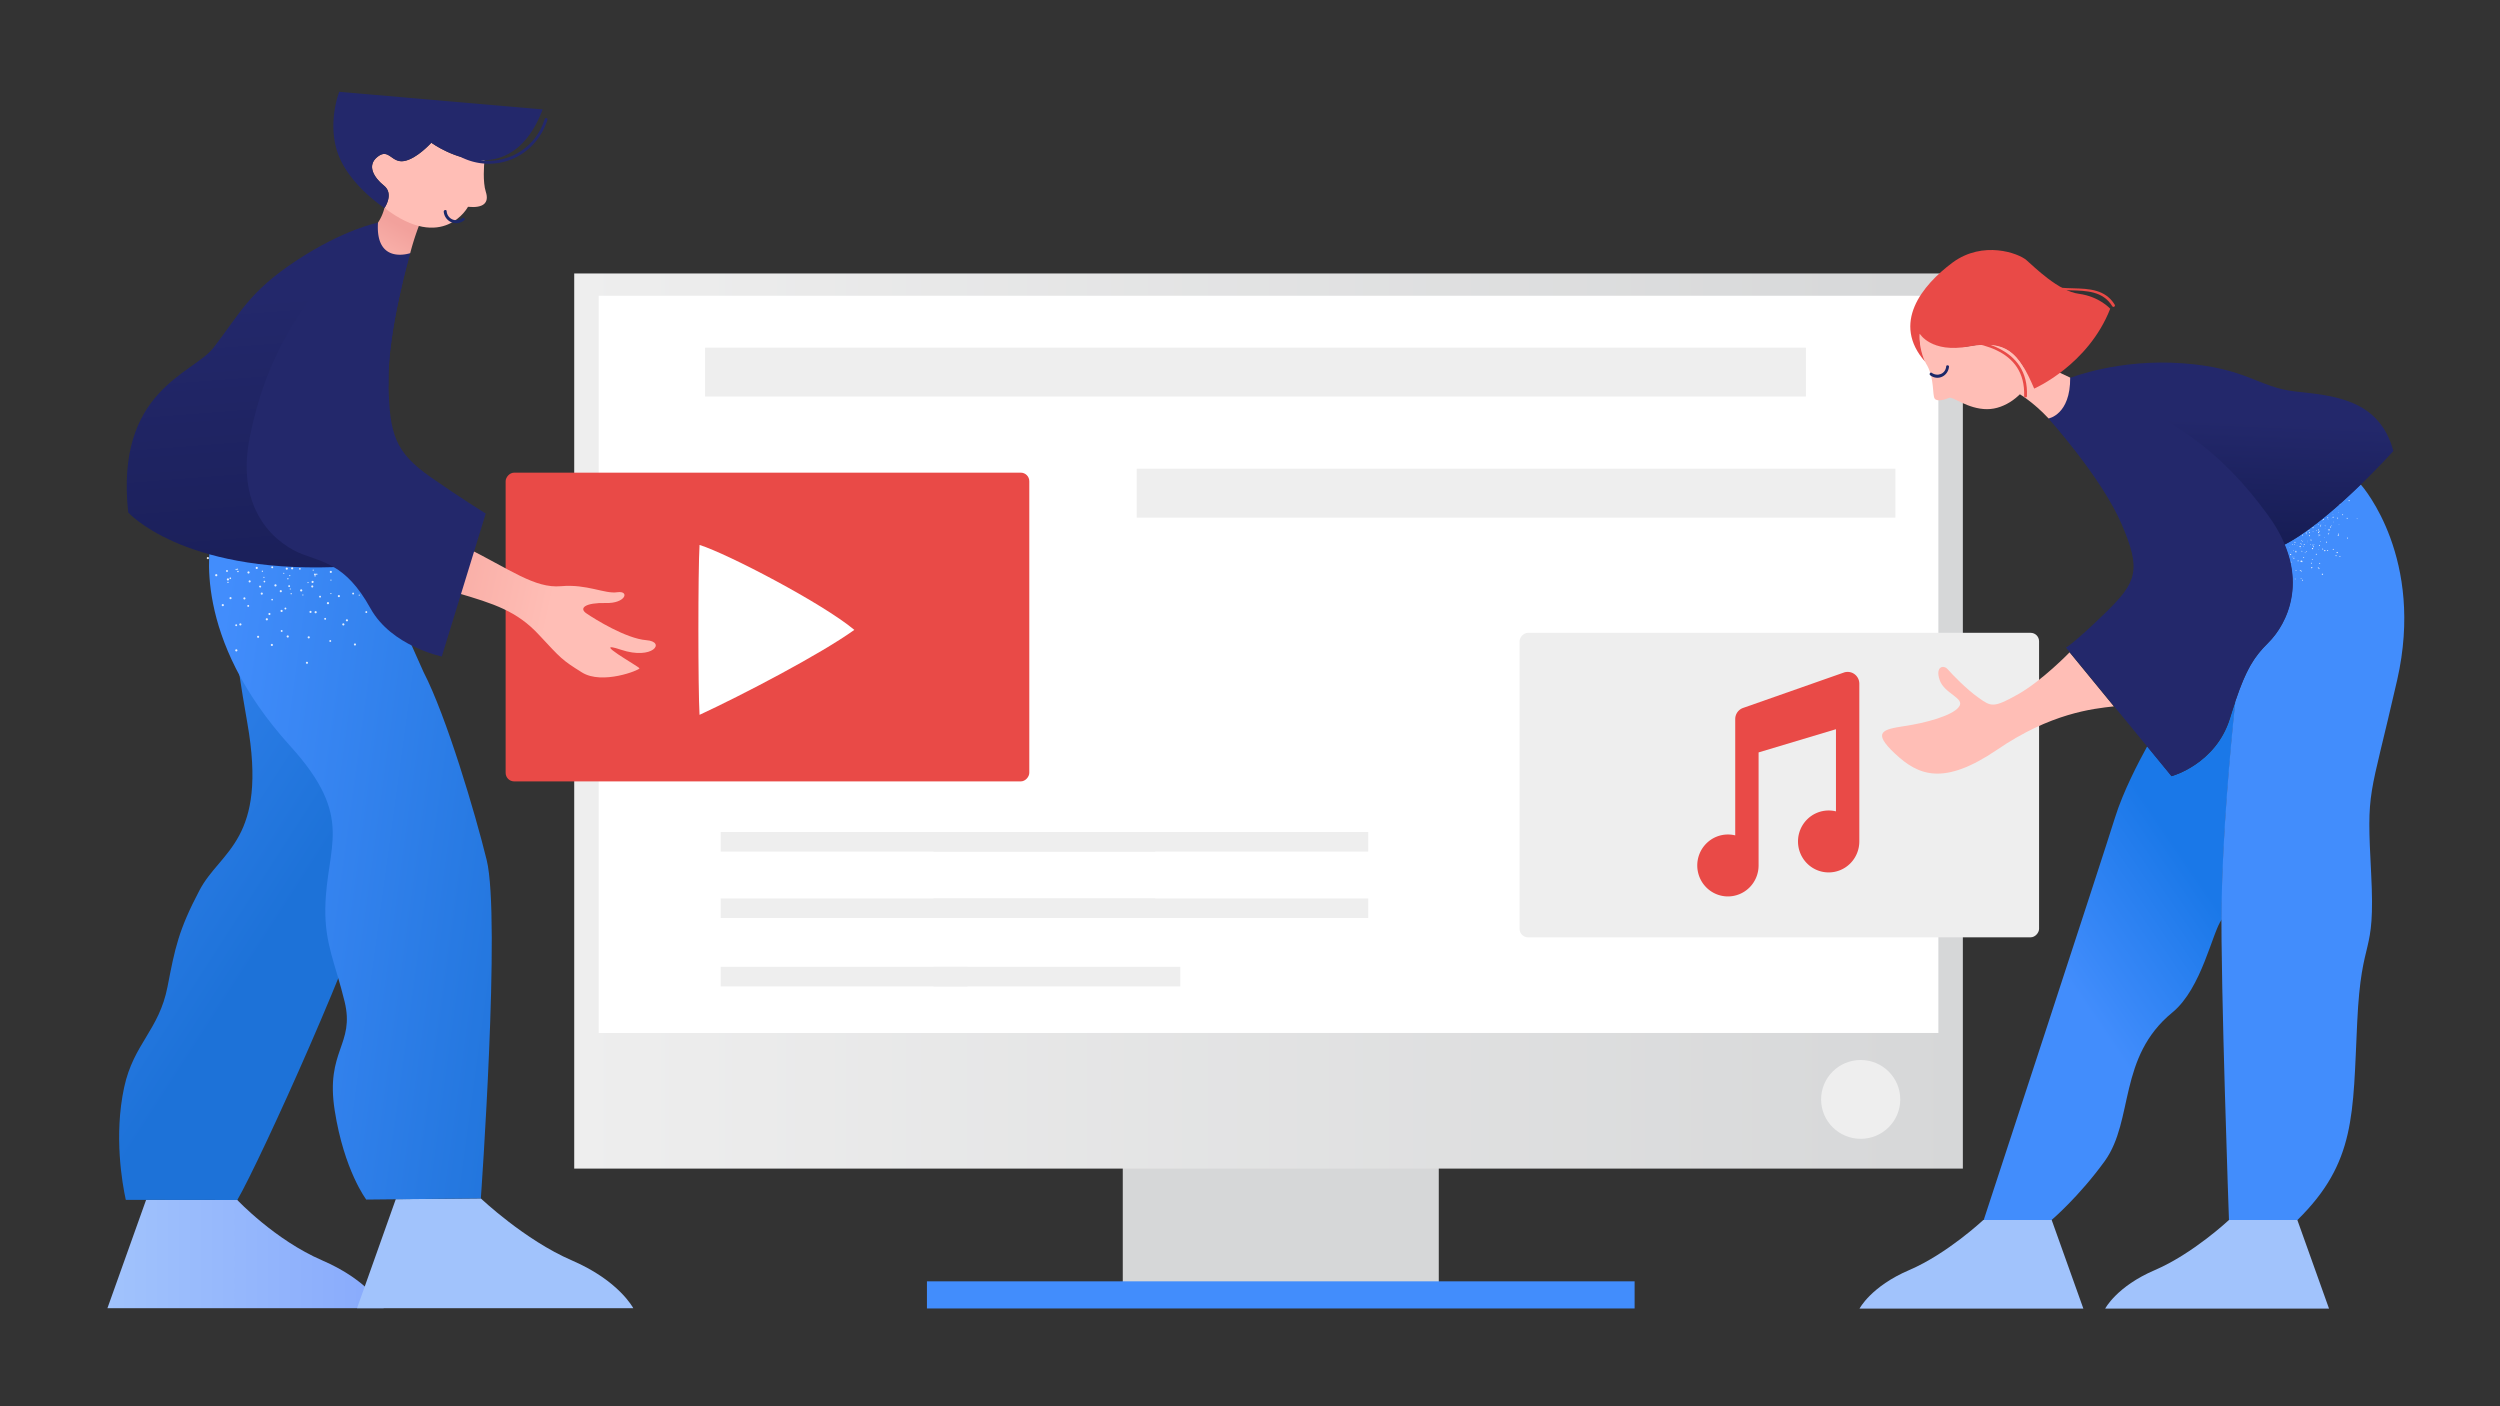 <svg xmlns="http://www.w3.org/2000/svg" viewBox="0 0 1280 720" width="1280" height="720"><rect x="0" y="0" width="1280" height="720" fill="#333333" stroke="none"/><g transform="translate(1005.0 670.0) rotate(-180.0 -355.5 -265.0) scale(-2.315 -2.305)"><svg width="307.119" height="229.909" viewBox="0 0 307.119 229.909"><linearGradient id="a" gradientUnits="userSpaceOnUse" x1="0" x2="307.119" y1="99.42" y2="99.42"><stop offset="0" stop-color="#eee"/><stop offset="1" stop-color="#d6d7d8"/></linearGradient><path d="M121.322 148.638h69.889v77.764h-69.889z" fill="#d6d7d8"/><path d="M78.01 223.88h156.513v6.029H78.01z" fill="#428dfc"/><path d="M0 0h307.119v198.84H0z" fill="url(#a)"/><path d="M5.414 4.958h296.291v163.755H5.414z" fill="#fff"/><circle cx="284.522" cy="183.469" fill="#eee" r="8.754"/></svg></g><g transform="translate(259.0 400.0) rotate(-180.0 134.0 -79.0) scale(0.874 -0.875)"><svg width="306.765" height="180.661" viewBox="0 0 306.765 180.661"><rect fill="#E94A47" height="180.661" rx="5" width="306.765"/></svg></g><g transform="translate(1044.0 324.0) rotate(0.0 -133.0 78.0) scale(-0.867 0.863)"><svg width="306.765" height="180.661" viewBox="0 0 306.765 180.661"><rect fill="#EEE" height="180.661" rx="5" width="306.765"/></svg></g><g transform="translate(336.0 670.0) rotate(-180.0 -140.5 -311.5) scale(-1.033 -1.038)"><svg width="272" height="600" viewBox="0 0 272 600"><linearGradient id="d" gradientTransform="matrix(-.074 .007 -.007 -.074 -150.078 100.555)" gradientUnits="userSpaceOnUse" x1="-4756.46" x2="-3338.23" y1="-2546.282" y2="-2091.267"><stop offset="0" stop-color="#ffbeb6"/><stop offset="1" stop-color="#f29b94"/></linearGradient><linearGradient id="b"><stop offset="0" stop-color="#A1C3FC"/><stop offset="1" stop-color="#88AAFC"/></linearGradient><linearGradient xmlns:xlink="http://www.w3.org/1999/xlink" id="e" gradientUnits="userSpaceOnUse" x1="0" x2="136.92" xlink:href="#b" y1="573.246" y2="573.246"/><linearGradient xmlns:xlink="http://www.w3.org/1999/xlink" id="f" gradientTransform="matrix(-.074 0 0 .074 -210.692 -49.497)" gradientUnits="userSpaceOnUse" x1="-4568.57" x2="-2255.215" xlink:href="#b" y1="9323.377" y2="11458.783"/><linearGradient id="c"><stop offset=".129" stop-color="#428dfc"/><stop offset=".999" stop-color="#1d72d8"/></linearGradient><linearGradient xmlns:xlink="http://www.w3.org/1999/xlink" id="g" gradientTransform="matrix(-.074 -0 0 .071 -234.946 -45.669)" gradientUnits="userSpaceOnUse" x1="-1788.265" x2="-4482.031" xlink:href="#c" y1="4502.677" y2="6173.493"/><linearGradient xmlns:xlink="http://www.w3.org/1999/xlink" id="h" gradientTransform="matrix(-.067 .031 .03 .065 -272.991 -32.078)" gradientUnits="userSpaceOnUse" x1="-1292.071" x2="-3882.331" xlink:href="#c" y1="6682.075" y2="8288.69"/><linearGradient id="i" gradientUnits="userSpaceOnUse" x1="76.863" x2="93.866" y1="101.039" y2="320.492"><stop offset="0" stop-color="#23286b"/><stop offset="1" stop-color="#151a4f"/></linearGradient><linearGradient id="j" gradientUnits="userSpaceOnUse" x1="130.323" x2="145.087" y1="92.163" y2="65.949"><stop offset="0" stop-color="#ffbeb6"/><stop offset="1" stop-color="#f2a19c"/></linearGradient><path d="M154.244 241.244c7.466 2.36 14.105 4.486 18.755 5.833 18.72 5.452 30.023 9.077 40.944 20.835 10.911 11.644 11.237 12.266 21.277 18.5s28.559-1.191 28.485-2.028c-.076-.838-25.021-14.479-9.194-9.188 15.827 5.29 22.555-3.95 12.585-4.703-9.931-.756-25.453-10.333-29.541-13.112-4.24-2.765-.49-5.444 9.393-5.221 9.893.337 12.072-6.153 5.814-5.321-6.205.981-15.032-4.134-27.975-2.967-12.943 1.166-25.154-8.288-47.368-19.297-2.85-1.393-5.762-3.049-8.522-4.72z" fill="url(#d)"/><path d="M19.195 546.492 0 599.996l136.92.004s-7.02-13.541-30.425-23.571c-23.404-10.03-42.121-29.801-42.121-29.801z" fill="url(#e)"/><path d="m142.928 546.216-19.209 53.779 136.92.005s-7.02-13.541-30.425-23.571c-23.404-10.03-45.133-30.592-45.133-30.592z" fill="url(#f)"/><path d="M64.374 546.626c11.529-19.675 61.886-130.727 66.993-157.141 4.445-23.062 5.275-49.866 4.092-74.407l-1.123-101.622-71.615-5.685c-3.479 4.576-6.708 28.329 6.605 103.451C79.637 369.4 56.042 374.1 45.65 393.843c-10.438 19.727-12.151 28.528-15.841 47.485-4.204 21.591-16.831 28.092-21.517 49.743-5.159 23.83-.955 47.417.818 55.48z" fill="url(#g)"/><path d="M51.758 218.411c-1.244 5.612-10.077 50.604 38.861 104.311 32.434 35.594 17.856 48.982 17.385 79.975-.27 17.771 4.963 27.257 9.545 46.017 5.219 21.368-9.545 24.104-4.909 53.66 4.659 29.696 15.647 44.044 15.647 44.044l56.793-.58s9.947-138.206 2.898-166.901c-5.615-22.807-19.95-70.93-31.293-92.723l-39.58-88.201z" fill="url(#h)"/><path d="M96.772 248.452a.269.269 0 0 0 .355-.143.269.269 0 0 0-.143-.355.269.269 0 0 0-.355.143.271.271 0 0 0 .143.355zm2.553-6.12a.3.3 0 0 0 .375-.145.277.277 0 0 0-.163-.353.255.255 0 0 0-.343.114c-.004.009-.009.018-.012.028a.271.271 0 0 0 .143.356zm2.57-6.122a.269.269 0 0 0 .355-.143.3.3 0 0 0-.145-.375.302.302 0 0 0-.371.164c-.052.143.021.3.161.354zm22.666 12.172a.28.28 0 0 0 .36.158.251.251 0 0 0 .152-.324l-.014-.033a.268.268 0 1 0-.498.199zm-37.333-10.668a.266.266 0 0 0 .38-.372.266.266 0 0 0-.376-.004.254.254 0 0 0-.024.357l.02.019zm23.257 9.798a.3.3 0 0 0 .282.28.281.281 0 0 0-.002-.562.299.299 0 0 0-.28.282zm.021-6.634a.271.271 0 0 0 .28.262.262.262 0 0 0 .282-.241c0-.008.002-.015 0-.024a.288.288 0 0 0-.282-.28.3.3 0 0 0-.28.283zm-49.889 9.214a.514.514 0 0 0 .739.048.508.508 0 0 0 .053-.717l-.003-.003a.514.514 0 0 0-.739-.048.508.508 0 0 0-.053.717c.001.001.001.003.003.003zm9.49-8.242a.525.525 0 0 0 .791-.689l-.003-.003a.509.509 0 0 0-.717-.053l-.003.003a.538.538 0 0 0-.068.742zm28.268 39.757a.527.527 0 0 0 .49.552.501.501 0 0 0 .552-.443c.002-.009.002-.018.002-.028a.527.527 0 0 0-.49-.552.514.514 0 0 0-.554.471c0-.001 0 0 0 0zm.875-12.536a.522.522 0 1 0 1.042.066v-.003a.516.516 0 0 0-.471-.556.556.556 0 0 0-.571.493zm.892-12.56a.513.513 0 0 0 .471.551l.018.002a.501.501 0 0 0 .552-.443c.002-.009.002-.018.002-.028a.557.557 0 0 0-.493-.571.527.527 0 0 0-.55.489zm.875-12.536a.525.525 0 0 0 .491.551.525.525 0 0 0 .08-1.044h-.002a.523.523 0 0 0-.569.471v.022zM74.47 269.306a.516.516 0 1 0 .43-.94.515.515 0 0 0-.678.24.534.534 0 0 0 .248.7zm5.618-11.258a.516.516 0 1 0 .43-.94.515.515 0 0 0-.678.24.53.53 0 0 0 .248.7zm5.619-11.24a.528.528 0 1 0 .448-.957.528.528 0 0 0-.448.957zm5.614-11.277a.513.513 0 0 0 .694-.216l.008-.014a.514.514 0 0 0-.218-.696.514.514 0 0 0-.696.218c-.004.008-.008.015-.011.024a.492.492 0 0 0 .196.667.077.077 0 0 0 .027.017zm30.87 37.258c.096.27.393.413.664.321a.506.506 0 0 0 .325-.64l-.002-.006a.498.498 0 0 0-.61-.354l-.039.012a.555.555 0 0 0-.338.667zm-3.982-11.939c.101.268.39.416.667.34a.526.526 0 0 0 .321-.664.517.517 0 0 0-.655-.324l-.009.003a.506.506 0 0 0-.324.645zm-3.978-11.923a.5.5 0 0 0 .622.332l.024-.008a.516.516 0 0 0 .348-.642c-.003-.008-.004-.017-.008-.026a.521.521 0 1 0-.987.339c-.001.003.001.004.001.005zm-4-11.935c.096.27.393.413.664.321a.5.5 0 0 0 .332-.622l-.008-.024a.525.525 0 0 0-.649-.342.539.539 0 0 0-.339.667zm-46.649 26.516a.462.462 0 1 0 .494-.782.462.462 0 0 0-.494.782zm5.951-9.521a.468.468 0 0 0 .638-.145.465.465 0 0 0-.125-.642.464.464 0 0 0-.642.125l-.014.024a.453.453 0 0 0 .143.638zm5.763-9.795a.382.382 0 0 0 .188.274.466.466 0 0 0 .637-.145.475.475 0 0 0-.143-.654l-.004-.003a.468.468 0 0 0-.437-.033l-.018.003a.335.335 0 0 0-.182.175.398.398 0 0 0-.041.383zm6.139-9.245a.468.468 0 0 0 .489-.801.465.465 0 0 0-.638.145.474.474 0 0 0 .143.654c.005 0 .005.002.006.002zm28.544 36.056c.067.251.32.405.574.353a.45.45 0 0 0 .342-.535l-.004-.018a.462.462 0 0 0-.547-.357l-.008.002a.485.485 0 0 0-.357.555zm-2.507-10.922a.46.46 0 0 0 .554.337.45.45 0 0 0 .342-.535l-.004-.018a.462.462 0 0 0-.547-.357l-.008.002a.475.475 0 0 0-.337.571zm-2.53-10.958c.053.25.298.41.547.357l.008-.002a.438.438 0 0 0 .337-.554.462.462 0 0 0-.547-.357l-.008.002a.471.471 0 0 0-.337.554zm-2.526-10.92a.467.467 0 0 0 .908-.22.485.485 0 0 0-.557-.355.493.493 0 0 0-.351.575zm-43.529-1.562a.455.455 0 0 0 .634.111l.017-.012a.44.44 0 0 0 .117-.612c-.004-.008-.011-.015-.017-.024a.462.462 0 0 0-.656-.116.478.478 0 0 0-.095.653zm27.018 29.242a.472.472 0 0 0 .393.529.46.46 0 0 0 .53-.375.488.488 0 0 0-.376-.549.483.483 0 0 0-.547.395zm1.867-11.077a.446.446 0 0 0 .374.53.46.46 0 0 0 .53-.375.488.488 0 0 0-.376-.549.471.471 0 0 0-.528.394zm1.848-11.075a.46.46 0 0 0 .372.532.46.46 0 0 0 .532-.372v-.003a.46.46 0 0 0-.904-.157zm38.319 13.179c.135.202.41.253.61.117.008-.004.015-.011.024-.017a.463.463 0 0 0 .117-.656.476.476 0 0 0-.652-.098.455.455 0 0 0-.111.634.04.04 0 0 0 .012.02zm-6.525-9.146a.478.478 0 0 0 .655.116.47.47 0 0 0-.537-.771.455.455 0 0 0-.131.631c.002.01.007.017.013.024zm-57.101-12.081a.278.278 0 1 0-.017-.392.288.288 0 0 0 .017.392zm26.026 9.583a.271.271 0 1 0 .542-.018.271.271 0 0 0-.542.018zm-.24-6.617a.287.287 0 0 0 .3.259.271.271 0 0 0 .262-.279.262.262 0 0 0-.261-.262h-.02a.277.277 0 0 0-.28.276l-.001.006zm-12.616 1.128a.296.296 0 0 0 .354-.163.267.267 0 0 0-.147-.348l-.014-.004a.263.263 0 0 0-.345.137l-.009.026a.276.276 0 0 0 .161.352zm25.187-.819a.271.271 0 0 0 .496-.218.251.251 0 0 0-.324-.152l-.033.014a.265.265 0 0 0-.141.349l.002.007zm-43.083 3.294c.139.09.323.051.413-.087l.004-.008a.306.306 0 0 0-.078-.424c-.006-.004-.012-.009-.02-.012a.298.298 0 0 0-.413.087l-.004.008a.321.321 0 0 0 .098.436zm4.06-6.366a.316.316 0 0 0 .438-.095.316.316 0 0 0-.095-.438l-.004-.003a.298.298 0 0 0-.413.087l-.004.008a.304.304 0 0 0 .059.426c.005.006.013.011.019.015zm27.135 11.761a.29.29 0 0 0 .334.238c.012-.002.024-.004.036-.008a.31.31 0 0 0 .231-.369.344.344 0 0 0-.372-.25.32.32 0 0 0-.229.387zm-1.642-7.38a.32.32 0 0 0 .387.229h.002a.31.31 0 0 0 .231-.369.344.344 0 0 0-.372-.25.344.344 0 0 0-.248.39zm-13.844 3.925a.331.331 0 0 0 .12.057.306.306 0 0 0 .357-.247l.002-.011a.319.319 0 0 0-.238-.361l-.018.003a.306.306 0 0 0-.357.246l-.002.011a.287.287 0 0 0 .136.302zm1.2-7.754a.304.304 0 0 0 .237.362c.17.03.336-.073.381-.24a.346.346 0 0 0-.259-.378.312.312 0 0 0-.359.256zm27.019 1.708c.098.14.292.175.434.077l.009-.006a.306.306 0 0 0 .073-.423.299.299 0 0 0-.408-.103l-.017.011a.323.323 0 0 0-.091.444zm-40.162 37.282a.557.557 0 0 0 .46.613.536.536 0 0 0 .614-.441.55.55 0 0 0-.46-.613.535.535 0 0 0-.614.441zm2.023-12.808a.533.533 0 0 0 .441.614.533.533 0 0 0 .614-.441.535.535 0 0 0-1.055-.173zm2.001-12.805a.55.55 0 0 0 .46.613.534.534 0 0 0 .131-1.059.536.536 0 0 0-.591.446zm2.022-12.808a.533.533 0 1 0 1.055.173.534.534 0 1 0-1.055-.173zm47.1 26.014a.565.565 0 0 0 .767.119.542.542 0 0 0-.646-.868.552.552 0 0 0-.121.749zm-7.628-10.478a.55.55 0 0 0 .749.122.537.537 0 1 0-.624-.874l-.004.003a.545.545 0 0 0-.121.749zm-7.63-10.477a.543.543 0 0 0 .749.122.565.565 0 0 0 .119-.767.542.542 0 0 0-.868.645zm-47.583-3.163a.543.543 0 1 0-.178-.746.556.556 0 0 0 .178.746zm35.187 29.898a.573.573 0 0 0 .657.398.542.542 0 0 0 .379-.654.526.526 0 0 0-.627-.402l-.011.003a.54.54 0 0 0-.398.655c-.002 0-.002 0 0 0zm-3.043-12.615a.54.54 0 0 0 .655.398h.002a.526.526 0 0 0 .383-.634.529.529 0 0 0-.636-.4.529.529 0 0 0-.4.636c-.004-.002-.004 0-.004 0zm-3.038-12.595a.526.526 0 0 0 .627.402l.011-.003a.542.542 0 1 0-.642-.419l.004.02zm-33.28-13.144c.25.151.574.09.75-.141a.554.554 0 0 0-.159-.749.514.514 0 0 0-.733.142.533.533 0 0 0 .142.748zm31.504 42.522a.531.531 0 1 0 .417-.642.543.543 0 0 0-.417.642zM78.483 260.3c.06.292.348.479.64.419a.55.55 0 0 0 .422-.622.57.57 0 0 0-.643-.437.554.554 0 0 0-.419.64zm-2.505-12.672c.06.292.348.479.64.419a.532.532 0 0 0-.2-1.044.556.556 0 0 0-.44.625zm-2.486-12.672c.045.28.307.473.588.428l.033-.006a.536.536 0 0 0 .422-.622.531.531 0 0 0-1.045.193l.002.007zm-16.836 18.145a.526.526 0 0 0 .424.618.538.538 0 0 0 .638-.407.547.547 0 0 0-.426-.636.555.555 0 0 0-.636.425zm2.547-12.673a.532.532 0 1 0 1.041.225l.003-.012a.555.555 0 0 0-.426-.636.526.526 0 0 0-.618.423zm43.559 16.566c.17.246.506.307.752.14a.527.527 0 0 0 .141-.733.52.52 0 0 0-.736-.161.539.539 0 0 0-.169.74c.006.005.009.01.012.014zm-7.159-10.748c.17.246.506.307.752.14a.527.527 0 0 0 .141-.733.52.52 0 0 0-.736-.161.539.539 0 0 0-.169.74c.006.005.009.01.012.014zm-7.161-10.747c.17.246.506.307.752.14a.527.527 0 0 0 .141-.733.537.537 0 0 0-.9.584c.005.002.006.006.007.009zm-7.178 15.174a.404.404 0 0 0 .746-.308.384.384 0 0 0-.534-.207.398.398 0 0 0-.212.515zm-3.829-8.938a.407.407 0 1 0 .744-.328.4.4 0 0 0-.522-.214c-.004.002-.009.003-.012.006a.415.415 0 0 0-.21.536zm-16.816 7.964a.41.41 0 0 0 .412.395.424.424 0 0 0 .395-.412.4.4 0 0 0-.407-.395h-.003a.389.389 0 0 0-.395.383c-.002.009-.002.018-.002.029zm-.128-9.75a.429.429 0 0 0 .413.412.401.401 0 0 0 .395-.407v-.003a.387.387 0 0 0-.379-.396h-.014a.4.4 0 0 0-.414.39l-.001.004zm34.614-4.358a.39.39 0 0 0 .554.006l.009-.009a.396.396 0 0 0 .017-.56l-.021-.021a.405.405 0 0 0-.559.584zm-30.71 1.226a.361.361 0 0 0 .502.1.331.331 0 0 0 .102-.483.339.339 0 0 0-.487-.12.353.353 0 0 0-.117.503z" fill="#fff" opacity=".86"/><path d="M139.313 143.268c0 .343.015.687.015 1.029l-14.848 89.494c-4.212.312-8.293.535-12.243.671-75.629 2.526-101.94-26.983-101.94-26.983-6.504-60.344 32.207-68.298 42.22-81.181 13.492-17.343 17.578-27.56 41.113-43.032 23.551-15.472 40.473-18.732 40.473-18.732 8.75 17.64 15.971 15.051 15.971 15.051s-11.182 38.183-10.761 63.683z" fill="url(#i)"/><path d="m187.507 208.042-21.773 70.497s-24.924-5.038-35.343-23.722c-6.254-11.245-12.228-16.891-18.155-20.354-5.162-3.026-10.279-4.383-15.519-6.348-11.261-4.212-33.907-20.042-26.078-58.191 7.83-38.134 24.393-68.08 63.463-105.388l15.971 15.051s-11.183 38.181-10.762 63.681c0 .343.015.687.015 1.029.483 24.721 3.213 33.439 20.963 45.823 14.055 9.796 27.218 17.922 27.218 17.922z" fill="#23286b"/><path d="m155.83 62.509-.047.094a130.177 130.177 0 0 0-5.709 16.985s-17.343 5.957-15.971-15.051a23 23 0 0 0 3.197-7.253 59.327 59.327 0 0 0 6.504 2.48 51.393 51.393 0 0 0 6.988 2.09c.256.072.516.13.78.172.376.089.755.156 1.139.203.05.017.103.027.156.032.981.148 1.971.23 2.963.248z" fill="url(#j)"/><path d="M178.718 56.731s-12.235 22.773-41.398.565c.055.017-.05-.036 0 0 0 0 4.865-6.906-.253-11-5.094-4.106-8.664-10.065-3.06-14.326s6.781 3.308 13.091 2.174c6.334-1.146 13.427-9.018 13.427-9.018s12.49 9.107 26.361 8.623c-.204 2.149-.917 10.717.657 15.572 1.817 5.571-1.285 8.133-8.825 7.41z" fill="#ffbeb6"/><path d="M176.85 63.387a6.22 6.22 0 0 1-10.159-4.196c-.098-.942 1.356-1.27 1.454-.315a4.736 4.736 0 0 0 7.697 3.415c.752-.584 1.764.506 1.008 1.096z" fill="#1c2868"/><path d="M216.734 13.401c-4.159 13.753-17.741 22.403-31.962 20.357 10.972.371 23.193-4.782 30.964-25.068L114.895 0s-6.177 15.549-.513 30.835c4.93 13.303 18.777 23.799 22.939 26.462 0 0 4.863-6.903-.246-11.005-5.108-4.101-8.679-10.06-3.074-14.324s6.784 3.314 13.107 2.17c6.323-1.143 13.424-9.018 13.424-9.018a53.207 53.207 0 0 0 14.427 6.942c16.465 8.444 36.858.908 43.156-18.245a.723.723 0 0 0-1.381-.416z" fill="#23286b"/></svg></g><g transform="translate(354.0 279.0) rotate(90 43.5 43.5) scale(0.87 0.87)"><svg width="100" height="100" viewBox="0 0 100 100"><path d="M100 95.211c-15.28.908-85.234.904-100 0 5.277-16.682 34.379-72.42 50.001-91.1C64.468 24.27 88.637 70.636 100 95.211z" fill="#FFF"/></svg></g><g transform="translate(952.0 670.0) rotate(-180.0 139.5 -271.0) scale(1.354 -1.355)"><svg width="206" height="400" viewBox="0 0 206 400"><linearGradient id="k" gradientTransform="matrix(.074 0 0 -.074 -230.549 23.309)" gradientUnits="userSpaceOnUse" x1="4780.248" x2="4076.509" y1="-3501.042" y2="-3021.22"><stop offset="0" stop-color="#428dfc"/><stop offset=".37" stop-color="#3385f5"/><stop offset=".999" stop-color="#1a78e8"/></linearGradient><linearGradient id="l" gradientTransform="matrix(.074 0 0 -.074 -230.549 23.309)" gradientUnits="userSpaceOnUse" x1="4043.95" x2="4069.725" y1="-557.825" y2="-1183.786"><stop offset="0" stop-color="#23286b"/><stop offset=".999" stop-color="#161c54"/></linearGradient><path d="M159.04 366.516h-25.667s-10.305-8.724-20.153-22.324c-11.027-15.429-4.867-39.201-25.553-56.116-11.142-9.143-15.058-30.401-18.67-35.163v-5.639c-.418-26.553-3.194-57.907-5.209-76.841.76 2.019 1.369 4.153 2.13 6.59 5.399 17.334 22.055 21.792 22.055 21.792l9.24-11.277c3.27 5.943 9.126 17.105 12.206 27.011 4.41 14.247 49.621 151.967 49.621 151.967z" fill="url(#k)"/><path d="m40.442 366.516-11.978 33.487h84.642s-4.335-8.381-18.784-14.553c-14.411-6.171-28.024-18.934-28.024-18.934zm92.894 0-11.978 33.487H206s-4.335-8.381-18.784-14.553c-14.411-6.171-28.024-18.934-28.024-18.934z" fill="#a1c3fc"/><path d="M66.299 366.516H40.403c-22.169-21.792-20.913-39.849-22.586-74.517-1.597-34.553-6.996-23.506-5.285-56.345 1.711-32.953.837-26.363-9.849-73.222-10.38-45.716 12.624-72.498 13.803-73.869 8.289 8.076 19.507 17.943 28.861 22.743-7.643 18.172.647 31.658 6.046 36.992 5.514 5.524 8.365 10.095 12.51 22.211 2.015 18.934 4.791 50.173 5.209 76.841.381 29.791-2.813 119.166-2.813 119.166z" fill="#428dfc"/><path d="m28.959 96.03 1.483 3.619 1.483-.648a36.791 36.791 0 0 0-2.966-2.971z" fill="none"/><path d="M41.696 116.335c.114 0 .114 0 .228.114 0 .114 0 .114-.114.229-.114 0-.114 0-.228-.114 0-.115 0-.229.114-.229zm-3.194 1.486c0 .114.114.114.228.114s.114-.114.114-.229c0-.114-.114-.114-.228-.114-.114.115-.114.229-.114.229zm3.727-6.591c0 .114.114.114.114.114.114 0 .114-.114.114-.114 0-.114-.114-.114-.114-.114-.114-.076-.114 0-.114.114zm-3.384 0c0 .114.114.114.114.114.114 0 .114-.114.114-.114l-.114-.114c-.114 0-.114.114-.114.114zm-3.423.114c0 .114.114.114.114.114.114 0 .114-.114.114-.114 0-.114-.114-.114-.114-.114.001 0-.114 0-.114.114zm5.742 13.068c.114.114.114 0 .228 0v-.229h-.228zm1.597-9.258c.114.114.228.114.304.114.114-.114.114-.229.114-.305-.114-.114-.228-.114-.304-.114-.114.115-.114.229-.114.305zm-3.916 2.553c.114.114.228.114.304.114.114-.114.114-.229.114-.305-.114-.114-.228-.114-.304-.114-.228.115-.228.228-.114.305zm-4.031 2.437c.114.114.228.114.304.114.114-.114.114-.229.114-.305-.114-.114-.228-.114-.304-.114-.228.115-.228.23-.114.305zm-4.031 2.477c.114.114.228.114.304.114.114-.114.114-.229.114-.305-.114-.114-.228-.114-.304-.114-.228.077-.228.305-.114.305zm6.122-15.733c0 .114 0 .229.114.229s.228 0 .228-.114 0-.229-.114-.229c-.114-.115-.228-.001-.228.114zm-4.639-1.182c0 .114 0 .229.114.229s.228 0 .228-.114 0-.229-.114-.229-.228-.001-.228.114zm-4.563-1.066c0 .114 0 .229.114.229s.228 0 .228-.114 0-.229-.114-.229c-.114-.077-.228-.001-.228.114zm11.446 7.428c0 .114.114.229.228.229s.228-.114.228-.229c0-.114-.114-.229-.228-.229-.114.039-.228.154-.228.229zm-4.678.762c0 .114.114.229.228.229s.228-.114.228-.229c0-.114-.114-.229-.228-.229-.114.001-.228.115-.228.229zm-4.638.763c0 .114.114.229.228.229s.228-.114.228-.229-.114-.229-.228-.229c-.152 0-.228.114-.228.229zm-4.677.723c0 .114.114.229.228.229s.228-.114.228-.229c0-.114-.114-.229-.228-.229a.246.246 0 0 0-.228.229zm16.008-3.81c0 .114.114.114.228.114s.114-.114.114-.229-.114-.114-.228-.114c-.114.116-.114.229-.114.229zm-3.498.838c0 .114.114.114.228.114s.114-.114.114-.229c0-.114-.114-.114-.228-.114-.001.115-.114.229-.114.229zm-3.499.839c0 .114.114.114.228.114s.114-.114.114-.229c0-.114-.114-.114-.228-.114 0 .114-.114.229-.114.229zm-3.498.876c0 .114.114.114.228.114s.114-.114.114-.229c0-.114-.114-.114-.228-.114 0 .114-.114.114-.114.229zm11.978 4.99h.228v-.229h-.228zm-1.787 3.086h.228v-.229h-.228c-.114.115-.114.229 0 .229zm-1.939 3.048h.228v-.229h-.228c-.076.153 0 .229 0 .229zm-3.27-17.41c0 .114 0 .114.114.229.114 0 .114 0 .228-.114 0-.114 0-.114-.114-.229-.114 0-.228.114-.228.114zm-3.613-.533c0 .114 0 .114.114.229.114 0 .114 0 .228-.114 0-.114 0-.114-.114-.229-.113-.001-.228-.001-.228.114zm-3.498-.534c0 .114 0 .114.114.229.114 0 .114 0 .228-.114 0-.114 0-.114-.114-.229-.114-.001-.228-.001-.228.114zm12.32 8.496c0 .114.114.114.228 0 .114 0 .114-.114 0-.229 0-.114-.114-.114-.228 0-.114.039-.114.115 0 .229zm-2.966 2.133c0 .114.114.114.228 0 .114 0 .114-.114 0-.229 0-.114-.114-.114-.228 0zm-2.89 2.134c0 .114.114.114.228 0 .114 0 .114-.114 0-.229 0-.114-.114-.114-.228 0zm-2.851 2.019c0 .114.114.114.228 0 .114 0 .114-.114 0-.229 0-.114-.114-.114-.228 0s-.115.229 0 .229zm7.946-11.468s.114.077 0 0c.114 0 .228 0 .114-.114l-.114.114c0-.114 0 0 0 0zm-1.901.61c.114.114.114.114 0 0 .114 0 .228 0 .114-.114.114.114 0 0-.114.114zm-1.787.763s0 .113 0 0c.114 0 .228 0 .114-.114-.038-.001-.038-.001-.114.114 0-.115 0 0 0 0zm6.882 2.018h.114v-.114h-.114c-.114 0 0 .114 0 .114zm-.836 1.791h.114v-.114h-.114zm-.875 1.828h.114v-.114h-.114zm-4.981-9.562s.114.076 0 0c.114.114.228 0 .228 0 0-.114 0-.114-.228 0 .114-.114 0-.114 0 0zm-1.901-.114s0 .114 0 0c.114.114.228 0 .228 0-.114 0-.114-.114-.228 0 0-.114 0-.114 0 0zm5.818 5.219h.114v-.114h-.114c-.076.114-.076.114 0 .114zm-1.483 1.371h.114v-.114h-.114zm-1.483 1.372h.114v-.114h-.114zm-1.674-8.191c0 .114.114.114.228.114s.114-.114.114-.229-.114-.114-.228-.114c-.037.115-.114.115-.114.229zm-3.612.648c0 .114.114.114.228.114s.114-.114.114-.229c0-.114-.114-.114-.228-.114s-.227.115-.114.229zm-3.726.533c0 .114.114.114.228.114s.114-.114.114-.229c0-.114-.114-.114-.228-.114-.114.116-.114.116-.114.229zm-3.726.648c0 .114.114.114.228.114s.114-.114.114-.229c0-.114-.114-.114-.228-.114 0 0-.114.115-.114.229zm14.221 3.086h.228v-.229h-.228c-.114.114-.114.229 0 .229zm-2.206 3.048h.228v-.229h-.228c-.114.038 0 .153 0 .229zm-2.129 3.009h.228v-.229H34.7c-.115.115-.115.229 0 .229zm-2.243 2.972h.228v-.229h-.228c-.114.114-.114.229 0 .229zm-2.016-18.287c0 .114 0 .229.114.229s.228 0 .228-.114 0-.229-.114-.229c-.113 0-.228 0-.228.114zm-3.688-.838c0 .114 0 .229.114.229s.228 0 .228-.114 0-.229-.114-.229c-.152-.114-.152 0-.228.114zm-3.612-.99c0 .114 0 .229.114.229s.228 0 .228-.114 0-.229-.114-.229c-.115.037-.115.114-.228.114zm15.171 7.886c0 .114.114.114.228 0 .114 0 .114-.114 0-.229 0-.114-.114-.114-.228 0zm-3.194 1.904c0 .114.114.114.228 0 .114 0 .114-.114 0-.229 0-.114-.114-.114-.228 0zm-3.194 2.02c0 .114.114.114.228 0 .114 0 .114-.114 0-.229 0-.114-.114-.114-.228 0zm-3.08 1.905c0 .114.114.114.228 0 .114 0 .114-.114 0-.229 0-.114-.114-.114-.228 0-.076.038-.076.153 0 .229zm-3.156 1.943c0 .114.114.114.228 0 .114 0 .114-.114 0-.229 0-.114-.114-.114-.228 0s-.114.229 0 .229zm15.248-1.6c.114 0 .228 0 .228-.114s0-.229-.114-.229-.228 0-.228.114.114.229.114.229zm-.837 3.618c.114 0 .228 0 .228-.114s0-.229-.114-.229-.228 0-.228.114c0 .116.114.229.114.229zm-.836 3.696c.114 0 .228 0 .228-.114s0-.229-.114-.229-.228 0-.228.114c0 .115 0 .115.114.229zm-.837 3.62c.114 0 .228 0 .228-.114s0-.229-.114-.229-.228 0-.228.114 0 .114.114.229zm-9.24-25.526s0 .114.114.114c0 0 .114 0 .114-.114 0 0 0-.114-.114-.114-.114.038-.114.038-.114.114zm5.209 6.934s.114.114.114 0 .114-.114 0-.114c0 0-.114-.114-.114 0zm-2.129 1.142s.114.114.114 0c0 0 .114-.114 0-.114 0 0-.114-.114-.114 0zm-2.129 1.182s.114.114.114 0c0 0 .114-.114 0-.114 0 0-.114-.114-.114 0zm8.708 1.181s.114 0 .114-.114 0-.114-.114-.114c0 0-.114 0-.114.114 0-.001 0 .114.114.114zm-.761 2.324s.114 0 .114-.114c0 0 0-.114-.114-.114 0 0-.114 0-.114.114.114-.001.114.114.114.114zm-.646 2.361s.114 0 .114-.114c0 0 0-.114-.114-.114 0 0-.114 0-.114.114.038 0 .038 0 .114.114zm-5.172-10.857c0 .114.114.114.114.114.114 0 .114-.114.114-.114 0-.114-.114-.114-.114-.114-.114 0-.114.114-.114.114zm-2.433.304c0 .114.114.114.114.114.114 0 .114-.114.114-.114 0-.114-.114-.114-.114-.114s-.114.039-.114.114zm-2.358.229c0 .114.114.114.114.114.114 0 .114-.114.114-.114 0-.114-.114-.114-.114-.114-.114 0-.114.114-.114.114zm9.354 3.391h.114v-.114h-.114zm-1.482 1.829h.114v-.114h-.114zm-1.483 1.904h.114v-.114h-.114c-.114 0-.114.114 0 .114zm-1.521 1.905h.114v-.114h-.114c-.077 0-.077 0 0 .114zm9.239-1.905c.114 0 .114-.114.114-.114 0-.114-.114-.114-.114-.114-.114 0-.114.114-.114.114.001.114.114.114.114.114zm.228 2.439c.114 0 .114-.114.114-.114 0-.114-.114-.114-.114-.114-.114 0-.114.114-.114.114zm.305 2.324c.114 0 .114-.114.114-.114 0-.114-.114-.114-.114-.114-.114 0-.114.114-.114.114-.001.114-.001.114.114.114zM27.703 97.211c0 .114 0 .229.114.229s.228 0 .228-.114 0-.229-.114-.229c-.114-.001-.228-.001-.228.114zm-3.498-1.296c0 .114 0 .229.114.229s.228 0 .228-.114 0-.229-.114-.229c-.152.039-.228.039-.228.114zm-3.498-1.257c0 .114 0 .229.114.229s.228 0 .228-.114 0-.229-.114-.229c-.152-.114-.228 0-.228.114zm10.799 9.677c0 .114.114.114.228.114s.114-.114.114-.229c0-.114-.114-.114-.228-.114s-.228.114-.114.229zm-3.384 1.485c0 .114.114.114.228.114s.114-.114.114-.229c0-.114-.114-.114-.228-.114-.114.115-.228.229-.114.229zm-3.384 1.6c0 .114.114.114.228.114s.114-.114.114-.229c0-.114-.114-.114-.228-.114-.114.002-.114.115-.114.229zm-3.423 1.486c0 .114.114.114.228.114s.114-.114.114-.229c0-.114-.114-.114-.228-.114-.114.116-.114.229-.114.229zm14.45-.762c.114 0 .228 0 .228-.114s0-.229-.114-.229-.228 0-.228.114c0 .115.114.229.114.229zm-1.294 3.505c.114 0 .228 0 .228-.114s0-.229-.114-.229-.228 0-.228.114c.038.153.038.229.114.229zm-1.254 3.505c.114 0 .228 0 .228-.114s0-.229-.114-.229-.228 0-.228.114c0 .153 0 .153.114.229zm-1.293 3.429c.114 0 .228 0 .228-.114s0-.229-.114-.229-.228 0-.228.114c.038.115.038.229.114.229zm-3.156-17.334c0 .114.114.114.228.114s.114-.114.114-.229c0-.114-.114-.114-.114-.114-.152 0-.228.115-.228.229zm-3.726.115c0 .114.114.114.228.114s.114-.114.114-.229-.114-.114-.114-.114c-.114 0-.228.114-.228.229zm-3.612.076c0 .114.114.114.228.114s.114-.114.114-.229c0-.114-.114-.114-.228-.114-.114.153-.229.153-.114.229zm-3.689.114c0 .114.114.114.114.114.114 0 .114-.114.114-.114 0-.114-.114-.114-.228-.114zm16.654 3.505c.114.114.228.114.228 0 .114-.114.114-.229 0-.229-.114-.114-.228-.114-.228 0-.114.038-.114.153 0 .229zm-2.547 2.781c.114.114.228.114.228 0 .114-.114.114-.114 0-.229-.114-.114-.114-.114-.228 0-.114 0-.114.114 0 .229zm-2.548 2.666c.114.114.228.114.228 0 .114-.114.114-.114 0-.229-.114-.114-.228-.114-.228 0-.114.116-.114.229 0 .229zm-2.547 2.743c.114.114.228.114.228 0 .114-.114.114-.229 0-.229-.114-.114-.228-.114-.228 0-.114.039-.114.115 0 .229zm-2.548 2.668c.114.114.228.114.228 0 .114-.114.114-.114 0-.229-.114-.114-.228-.114-.228 0zm14.297-5.639c.114 0 .114-.114.114-.114 0-.114-.114-.114-.114-.114-.114 0-.114.114-.114.229h.114zm.229 3.734c.114 0 .114-.114.114-.229 0-.114-.114-.114-.114-.114-.114 0-.114.114-.114.114-.115.229-.001.229.114.229zm.114 3.695c.114 0 .114-.114.114-.229 0-.114-.114-.114-.228-.114s-.114.114-.114.229c.114.114.114.114.228.114zm.076 3.733c.114 0 .114-.114.114-.114 0-.114-.114-.114-.228-.114s-.114.114-.114.229l.228-.001zM29.3 99.001s0 .115 0 0c.114.114.228 0 .228 0-.038-.076-.152-.076-.228 0 0-.076 0-.076 0 0zm-2.243 0c0 .115 0 .115 0 0 .114.114.228 0 .228 0-.114 0-.114-.076-.228 0 0-.076 0 0 0 0zm-2.243.115s0 .114 0 0c.114.114.228 0 .228 0-.114-.115-.114-.115-.228 0 0-.115 0-.115 0 0zm6.692 4.571h.114v-.114h-.114c-.114 0-.114.114 0 .114zm-1.597 1.714h.114v-.114h-.114zm-1.483 1.6h.114v-.114h-.114c-.114.001-.114.114 0 .114zm7.985-1.523s.076 0 0 0c.114-.114 0-.229 0-.229-.114.152-.114.152 0 .229-.114 0-.114 0 0 0zm0 2.362c.076 0 .076-.115 0 0 .114-.114 0-.229 0-.229v.229c0-.115 0 0 0 0zm.076 2.209c.114 0 .114-.076 0 0 .114-.114 0-.229 0-.229s-.076.039 0 .229c-.076-.076 0 0 0 0zM24.395 94.125s0 .114.114.114c0 0 .114 0 .114-.114 0 0 0-.114-.114-.114 0 .114-.114.114-.114.114zm6.388 6.819s.114.114.114 0c0 0 .114-.114 0-.114 0 0-.114-.114-.114 0 .077 0 0 .114 0 .114zm-2.015.952s.114.114.114 0c0 0 .114-.114 0-.114 0 0-.114-.114-.114 0zm-2.015.953s.114.114.114 0c0 0 .114-.114 0-.114 0 0-.114-.114-.114 0zm-2.129.838s.114.114.114 0c0 0 .114-.114 0-.114 0 0-.114-.114-.114 0zm9.316.304s.114 0 .114-.114c0 0 0-.114-.114-.114 0 0-.114 0-.114.114.114.039.114.039.114.114zm-.723 2.02s.114 0 .114-.114c0 0 0-.114-.114-.114 0 0-.114 0-.114.114s0 .114.114.114zm-.874 2.133s.114 0 .114-.114c0 0 0-.114-.114-.114 0 0-.114 0-.114.114l.114.114zm-.723 2.134s.114 0 .114-.114c0 0 0-.114-.114-.114 0 0-.114 0-.114.114 0 0 0 .114.114.114zm-2.661-9.867c.114 0 .114-.114.114-.114s-.114-.001-.114.114c0-.115-.115 0 0 0zm-1.484 1.143c.114 0 .114 0 0 0 .114 0 .114-.114.114-.114 0-.076 0-.076-.114.114 0-.114 0-.114 0 0zm6.389 1.486c.076 0 .076 0 0 0 .114-.114.114-.114 0-.114zm-.229 1.828c.115 0 .115 0 0 0 .114-.114.114-.114 0-.114zm-6.996-6.819c0 .115.114.115 0 0h.114c0-.114 0-.114-.114 0 0-.114 0 0 0 0zm-1.711.533h.114c0-.115-.114-.115-.114 0 0-.115-.114 0 0 0zm6.464 2.858c.114 0 .114 0 0 0l.114-.114c0-.077-.114.038-.114.114 0-.076 0 0 0 0zm-.836 1.6c.113 0 .113 0 0 0l.114-.114c-.001-.077-.114-.077-.114.114 0-.076 0 0 0 0zm-.837 1.6s.114 0 0 0l.114-.114c-.114-.077-.114-.077-.114.114-.114-.115 0 0 0 0zm-1.826-6.591h.114v-.114h-.114c-.076.114-.076.114 0 .114zm-.95 2.019h.114v-.114h-.114c-.114 0-.114.114 0 .114zm4.03 2.248c.114-.114.114-.229 0-.229-.113.114-.113.114 0 .229-.113 0-.113 0 0 0z" fill="#fff"/><path d="M126.34 48.332s-18.252-7.314-42.55-5.524c-24.297 1.79-28.443 9.029-42.435 10.629S9.528 55.99 4.128 75.953c0 0 24.83 27.734 42.435 36.04l87.951-48.269c.001 0-8.289-4.153-8.174-15.392z" fill="url(#l)"/><path d="M126.567 152.031s10.38 10.743 19.621 15.924c9.24 5.181 10.076 4.571 14.754 1.257 4.677-3.276 10.076-8.914 11.673-10.743 1.483-1.79 4.867-1.257 3.08 4.039-1.787 5.219-9.772 6.819-7.301 10.095 2.434 3.39 12.853 6.171 20.799 7.314 7.948 1.257 12.206 2.134 3.384 10.4-8.898 8.305-18.366 12.229-38.595-1.486-20.268-13.829-36.162-15.505-44.147-16.382z" fill="#ffbeb6"/><path d="M134.515 63.724s-19.925 22.096-27.568 39.735-5.742 22.096 6.046 33.601c11.787 11.467 14.944 13.182 14.944 13.182l-39.888 48.573s-16.655-4.458-22.055-21.792c-5.399-17.334-8.289-22.439-14.754-28.801-6.351-6.363-16.959-24.343.304-48.04 17.301-23.696 36.389-38.592 74.795-51.964" fill="#23286b"/><path d="M145.77 54.276s-5.399 3.086-11.256 9.372c0 0-8.289-1.371-8.175-15.429l16.655-7.848z" fill="#ffbeb6"/><path d="M181.285 42.047c0 .114-.114.229-.114.229-.228.419-.418.953-.76 1.371-2.776 5.105-1.901 11.277-2.852 12.534-.95 1.257-4.031.305-5.399-.305-1.254-.762-6.996 4.266-14.411 4.266-6.882 0-13.574-5.295-16.427-11.163 5.285-11.39 10.305-15.087 23.233-12.648 14.107 2.553 18.556-4.8 18.556-4.8.531 4.877-1.293 9.335-1.826 10.516z" fill="#ffbeb6"/><g fill="#e94a47"><path d="M183.224 31.647s-4.335 7.429-18.556 4.8c-14.107-2.553-18.784 2.019-24.716 15.924 0 0-20.381-8.839-28.747-30.172 0 0 4.031-4.571 11.787-5.639 7.758-.953 16.959-10.21 19.925-12.763s16.351-7.543 27.91.953c11.56 8.61 23.233 22.972 10.305 37.525.077.077 2.51-5.104 2.092-10.628z"/><path d="M175.467 33.018c-14.64.114-33.538 3.619-32.778 22.211 0 .648 1.064.648 1.064 0-.647-18.058 17.719-21.029 31.712-21.143.725-.002.725-1.068.002-1.068zm-65.023-11.81c6.996-11.277 24.183-.648 31.408-12 .304-.534-.533-1.066-.951-.534-7.111 11.048-24.297.419-31.408 12-.341.649.61 1.181.951.534z"/></g><path d="M172.159 44.066c.304 3.505 4.145 5.524 7.111 3.276.533-.419 0-1.257-.533-.953-2.244 1.6-5.285.419-5.514-2.438 0-.533-1.064-.533-1.064.115z" fill="#1c2868"/></svg></g><g transform="translate(361.0 178.0) rotate(0.0 281.5 12.5) scale(0.347 0.342)"><svg width="1624.3" height="73.2" viewBox="0 0 1624.3 73.2"><path d="M1624.3 73.2H0V0h1624.3z" fill="#EEE"/></svg></g><g transform="translate(369.0 426.0) rotate(0.0 111.0 5.0) scale(0.137 0.137)"><svg width="1624.3" height="73.2" viewBox="0 0 1624.3 73.2"><path d="M1624.3 73.2H0V0h1624.3z" fill="#EEE"/></svg></g><g transform="translate(369.0 460.0) rotate(0.0 111.0 5.0) scale(0.137 0.137)"><svg width="1624.3" height="73.2" viewBox="0 0 1624.3 73.2"><path d="M1624.3 73.2H0V0h1624.3z" fill="#EEE"/></svg></g><g transform="translate(369.0 495.0) rotate(0.0 111.0 5.0) translate(0.0 0.0) scale(0.137 0.137)"><svg width="921.9" height="73.2" viewBox="0 0 921.9 73.2"><path d="M1624.3 73.2H0V0h1624.3z" fill="#EEE"/></svg></g><g transform="translate(408.0 240.0) rotate(0.0 281.5 12.5) translate(174.0 0.0) scale(0.347 0.342)"><svg width="1119.411" height="73.2" viewBox="502.004 0 1119.411 73.2"><path d="M1624.3 73.2H0V0h1624.3z" fill="#EEE"/></svg></g><g transform="translate(869.0 344.0) rotate(0.0 41.5 57.5) scale(1.495 1.51)"><svg width="55.5" height="76.14" viewBox="0 0 55.5 76.14"><path d="M55.5 4v53.45A10.5 10.5 0 1 1 45 47a10.31 10.31 0 0 1 2.5.3V19.44L21 27.31v38.33a10.5 10.5 0 1 1-10.5-10.5 10.31 10.31 0 0 1 2.5.3V16a4 4 0 0 1 2.69-3.77l34.5-12A4 4 0 0 1 55.5 4z" fill="#E94A47"/></svg></g><g transform="translate(478.0 426.0) rotate(0.0 111.0 5.0) scale(0.137 0.137)"><svg width="1624.3" height="73.2" viewBox="0 0 1624.3 73.2"><path d="M1624.3 73.2H0V0h1624.3z" fill="#EEE"/></svg></g><g transform="translate(478.0 460.0) rotate(0.0 111.0 5.0) scale(0.137 0.137)"><svg width="1624.3" height="73.2" viewBox="0 0 1624.3 73.2"><path d="M1624.3 73.2H0V0h1624.3z" fill="#EEE"/></svg></g><g transform="translate(478.0 495.0) rotate(0.0 111.0 5.0) translate(0.0 0.0) scale(0.137 0.137)"><svg width="921.9" height="73.2" viewBox="0 0 921.9 73.2"><path d="M1624.3 73.2H0V0h1624.3z" fill="#EEE"/></svg></g></svg>